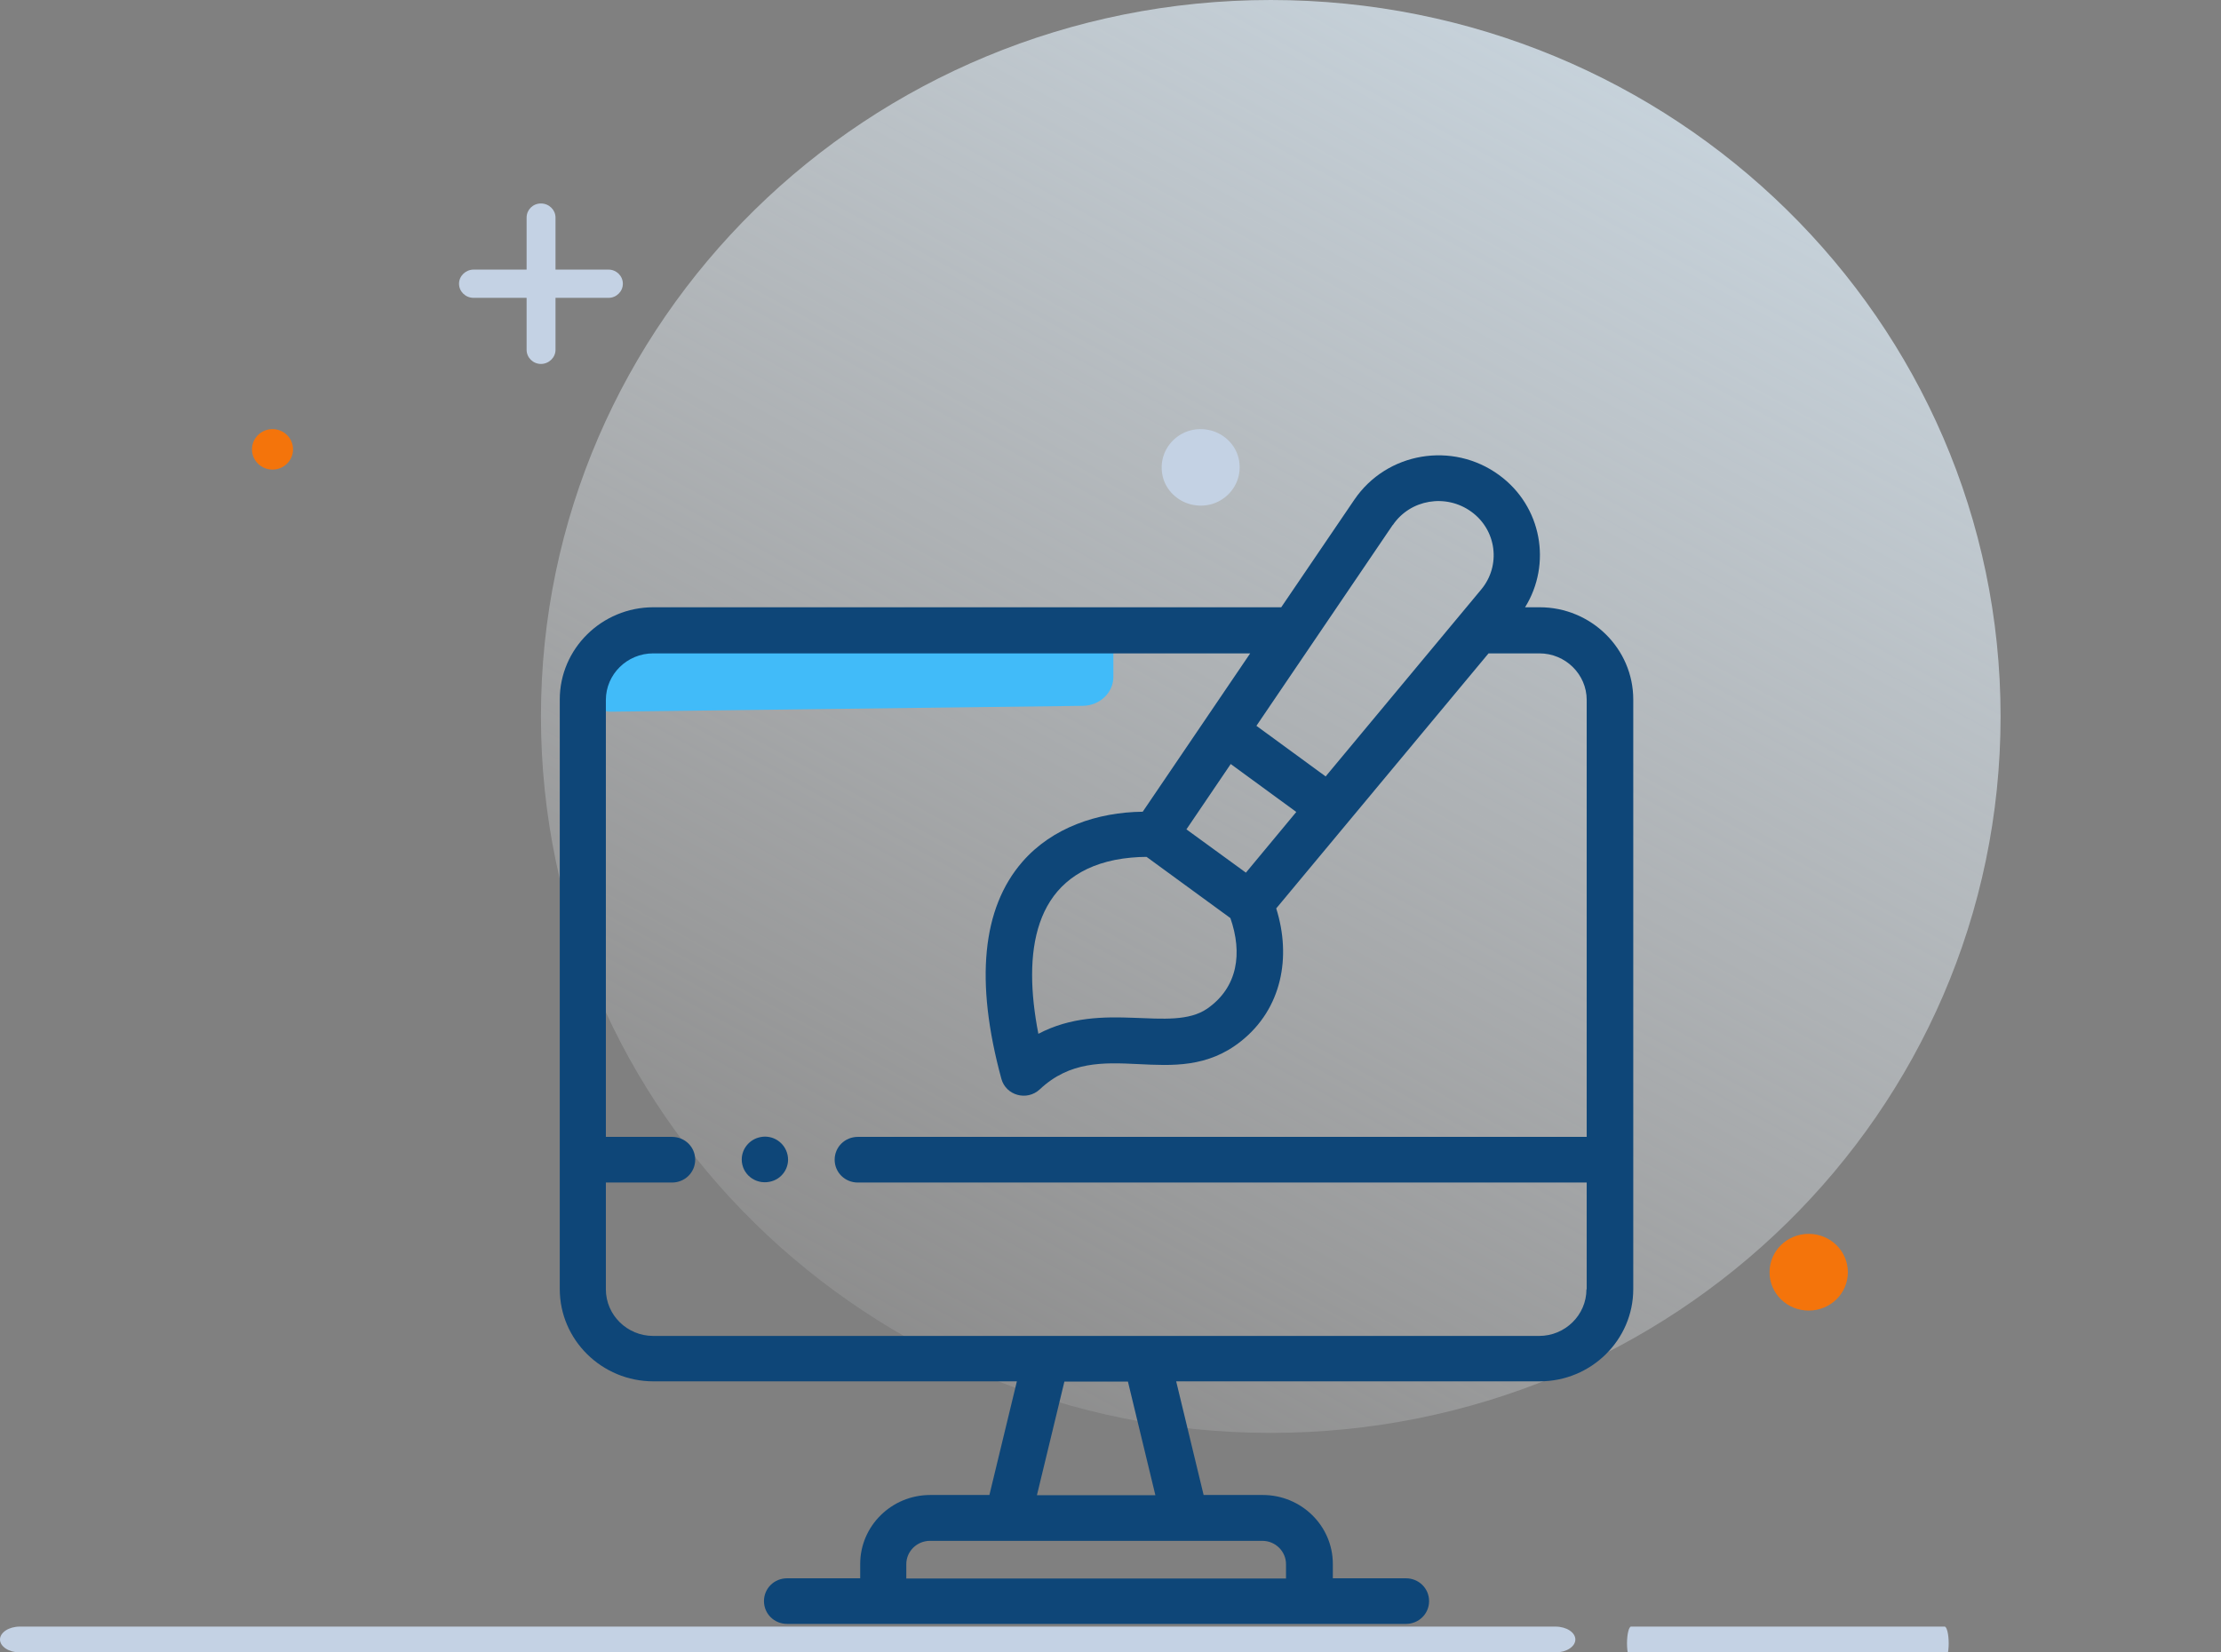 <svg width="86" height="64" viewBox="0 0 86 64" fill="none" xmlns="http://www.w3.org/2000/svg">
<rect x="0" y="0" width="86" height="64" fill="#808080" stroke="none"/>
<g clip-path="url(#clip0_26478_887)">
<path d="M49.205 55.498C64.815 55.498 77.465 43.077 77.465 27.749C77.465 12.421 64.815 0 49.205 0C33.596 0 20.946 12.421 20.946 27.749C20.946 43.077 33.596 55.498 49.205 55.498Z" fill="url(#paint0_linear_26478_887)"/>
<path d="M60.23 63H0.77C0.342 63 0 63.227 0 63.5C0 63.772 0.342 64 0.77 64H60.23C60.658 64 61 63.772 61 63.5C61 63.227 60.658 63 60.23 63Z" fill="#C4D2E4"/>
<path d="M71.552 49.275C71.552 50.095 70.877 50.76 70.035 50.76C69.194 50.76 68.519 50.095 68.519 49.275C68.519 48.455 69.194 47.789 70.035 47.789C70.877 47.789 71.552 48.455 71.552 49.275Z" fill="#F4740B"/>
<path d="M47.957 17.733C48.225 18.836 47.236 19.811 46.117 19.537C45.59 19.41 45.155 18.991 45.026 18.471C44.757 17.369 45.747 16.393 46.866 16.667C47.393 16.794 47.828 17.214 47.957 17.733Z" fill="#C4D2E4"/>
<path d="M11.347 17.404C11.347 17.841 10.986 18.188 10.552 18.188C10.117 18.188 9.757 17.841 9.757 17.404C9.757 16.967 10.117 16.62 10.552 16.62C10.986 16.62 11.347 16.967 11.347 17.404Z" fill="#F4740B"/>
<path d="M23.563 10.442H21.51V8.428C21.51 8.127 21.26 7.881 20.946 7.881C20.631 7.881 20.391 8.127 20.391 8.428V10.442H18.338C18.033 10.442 17.774 10.688 17.774 10.989C17.774 11.29 18.024 11.536 18.338 11.536H20.391V13.55C20.391 13.85 20.641 14.096 20.946 14.096C21.251 14.096 21.51 13.85 21.51 13.55V11.536H23.563C23.868 11.536 24.118 11.29 24.118 10.989C24.118 10.688 23.868 10.442 23.563 10.442Z" fill="#C4D2E4"/>
<path d="M75.299 63H63.157C63.074 63 63 63.291 63 63.647C63 64.002 63.074 64.294 63.157 64.294H75.299C75.382 64.294 75.456 64.002 75.456 63.647C75.456 63.291 75.382 63 75.299 63Z" fill="#C4D2E4"/>
<path d="M43.111 25.032V26.18C43.13 26.818 42.593 27.328 41.928 27.338L23.655 27.565C22.906 27.565 23.507 26.918 23.609 26.217C23.692 25.661 24.201 25.242 24.802 25.233L43.111 25.032Z" fill="#41BBF9"/>
<path d="M59.599 23.52H59.053C60.089 21.852 59.709 19.61 58.045 18.398C56.251 17.086 53.699 17.505 52.441 19.355L49.611 23.52H25.3C23.303 23.52 21.675 25.123 21.675 27.092V49.929C21.675 51.897 23.303 53.501 25.3 53.501H39.375L38.311 57.903H36.018C34.52 57.903 33.308 59.105 33.308 60.573V61.129H30.479C29.979 61.129 29.582 61.52 29.582 62.012C29.582 62.505 29.979 62.896 30.479 62.896H54.438C54.938 62.896 55.336 62.505 55.336 62.012C55.336 61.52 54.938 61.129 54.438 61.129H51.609V60.573C51.609 59.096 50.388 57.903 48.899 57.903H46.606L45.543 53.501H59.617C61.614 53.501 63.242 51.897 63.242 49.929V27.092C63.242 25.123 61.614 23.52 59.617 23.52H59.599ZM46.745 39.066C45.339 40.032 42.713 38.72 40.207 40.041C39.597 36.906 39.985 33.954 43.166 33.307C43.582 33.225 44.026 33.188 44.396 33.188L47.642 35.558C48.113 36.906 47.938 38.237 46.745 39.066ZM47.651 29.589L50.194 31.448L48.243 33.799L45.94 32.122L47.651 29.598V29.589ZM53.93 20.339C54.605 19.337 55.992 19.109 56.972 19.82C57.953 20.53 58.128 21.907 57.351 22.836L51.331 30.072L48.65 28.112L53.93 20.33V20.339ZM49.796 60.582V61.138H35.093V60.582C35.093 60.081 35.509 59.679 36.009 59.679H48.881C49.389 59.679 49.796 60.09 49.796 60.582ZM44.738 57.912H40.151L41.215 53.51H43.675L44.738 57.912ZM61.429 49.938C61.429 50.931 60.606 51.742 59.599 51.742H25.291C24.283 51.742 23.46 50.931 23.46 49.938V45.801H26.021C26.521 45.801 26.919 45.409 26.919 44.917C26.919 44.425 26.521 44.033 26.021 44.033H23.46V27.11C23.46 26.117 24.283 25.306 25.291 25.306H48.409L44.248 31.439C42.491 31.457 40.734 32.058 39.587 33.38C38.025 35.175 37.747 38.009 38.774 41.782C38.949 42.429 39.763 42.657 40.262 42.192C42.584 40.005 45.469 42.392 48.058 40.324C49.639 39.066 50.009 37.061 49.417 35.184L57.638 25.306H59.608C60.616 25.306 61.439 26.117 61.439 27.11V44.033H33.216C32.717 44.033 32.319 44.425 32.319 44.917C32.319 45.409 32.717 45.801 33.216 45.801H61.439V49.938H61.429Z" fill="#0E4678"/>
<path d="M29.442 44.042C29.026 44.124 28.721 44.489 28.721 44.908C28.721 45.464 29.23 45.883 29.794 45.773C30.284 45.682 30.598 45.209 30.496 44.735C30.395 44.252 29.923 43.942 29.442 44.042Z" fill="#0E4678"/>
</g>
<defs>
<linearGradient id="paint0_linear_26478_887" x1="76.022" y1="-19.72" x2="14.951" y2="91.607" gradientUnits="userSpaceOnUse">
<stop stop-color="#D7EEFF"/>
<stop offset="0.73" stop-color="white" stop-opacity="0"/>
</linearGradient>
<clipPath id="clip0_26478_887">
<rect width="86" height="64" fill="white"/>
</clipPath>
</defs>
</svg>
